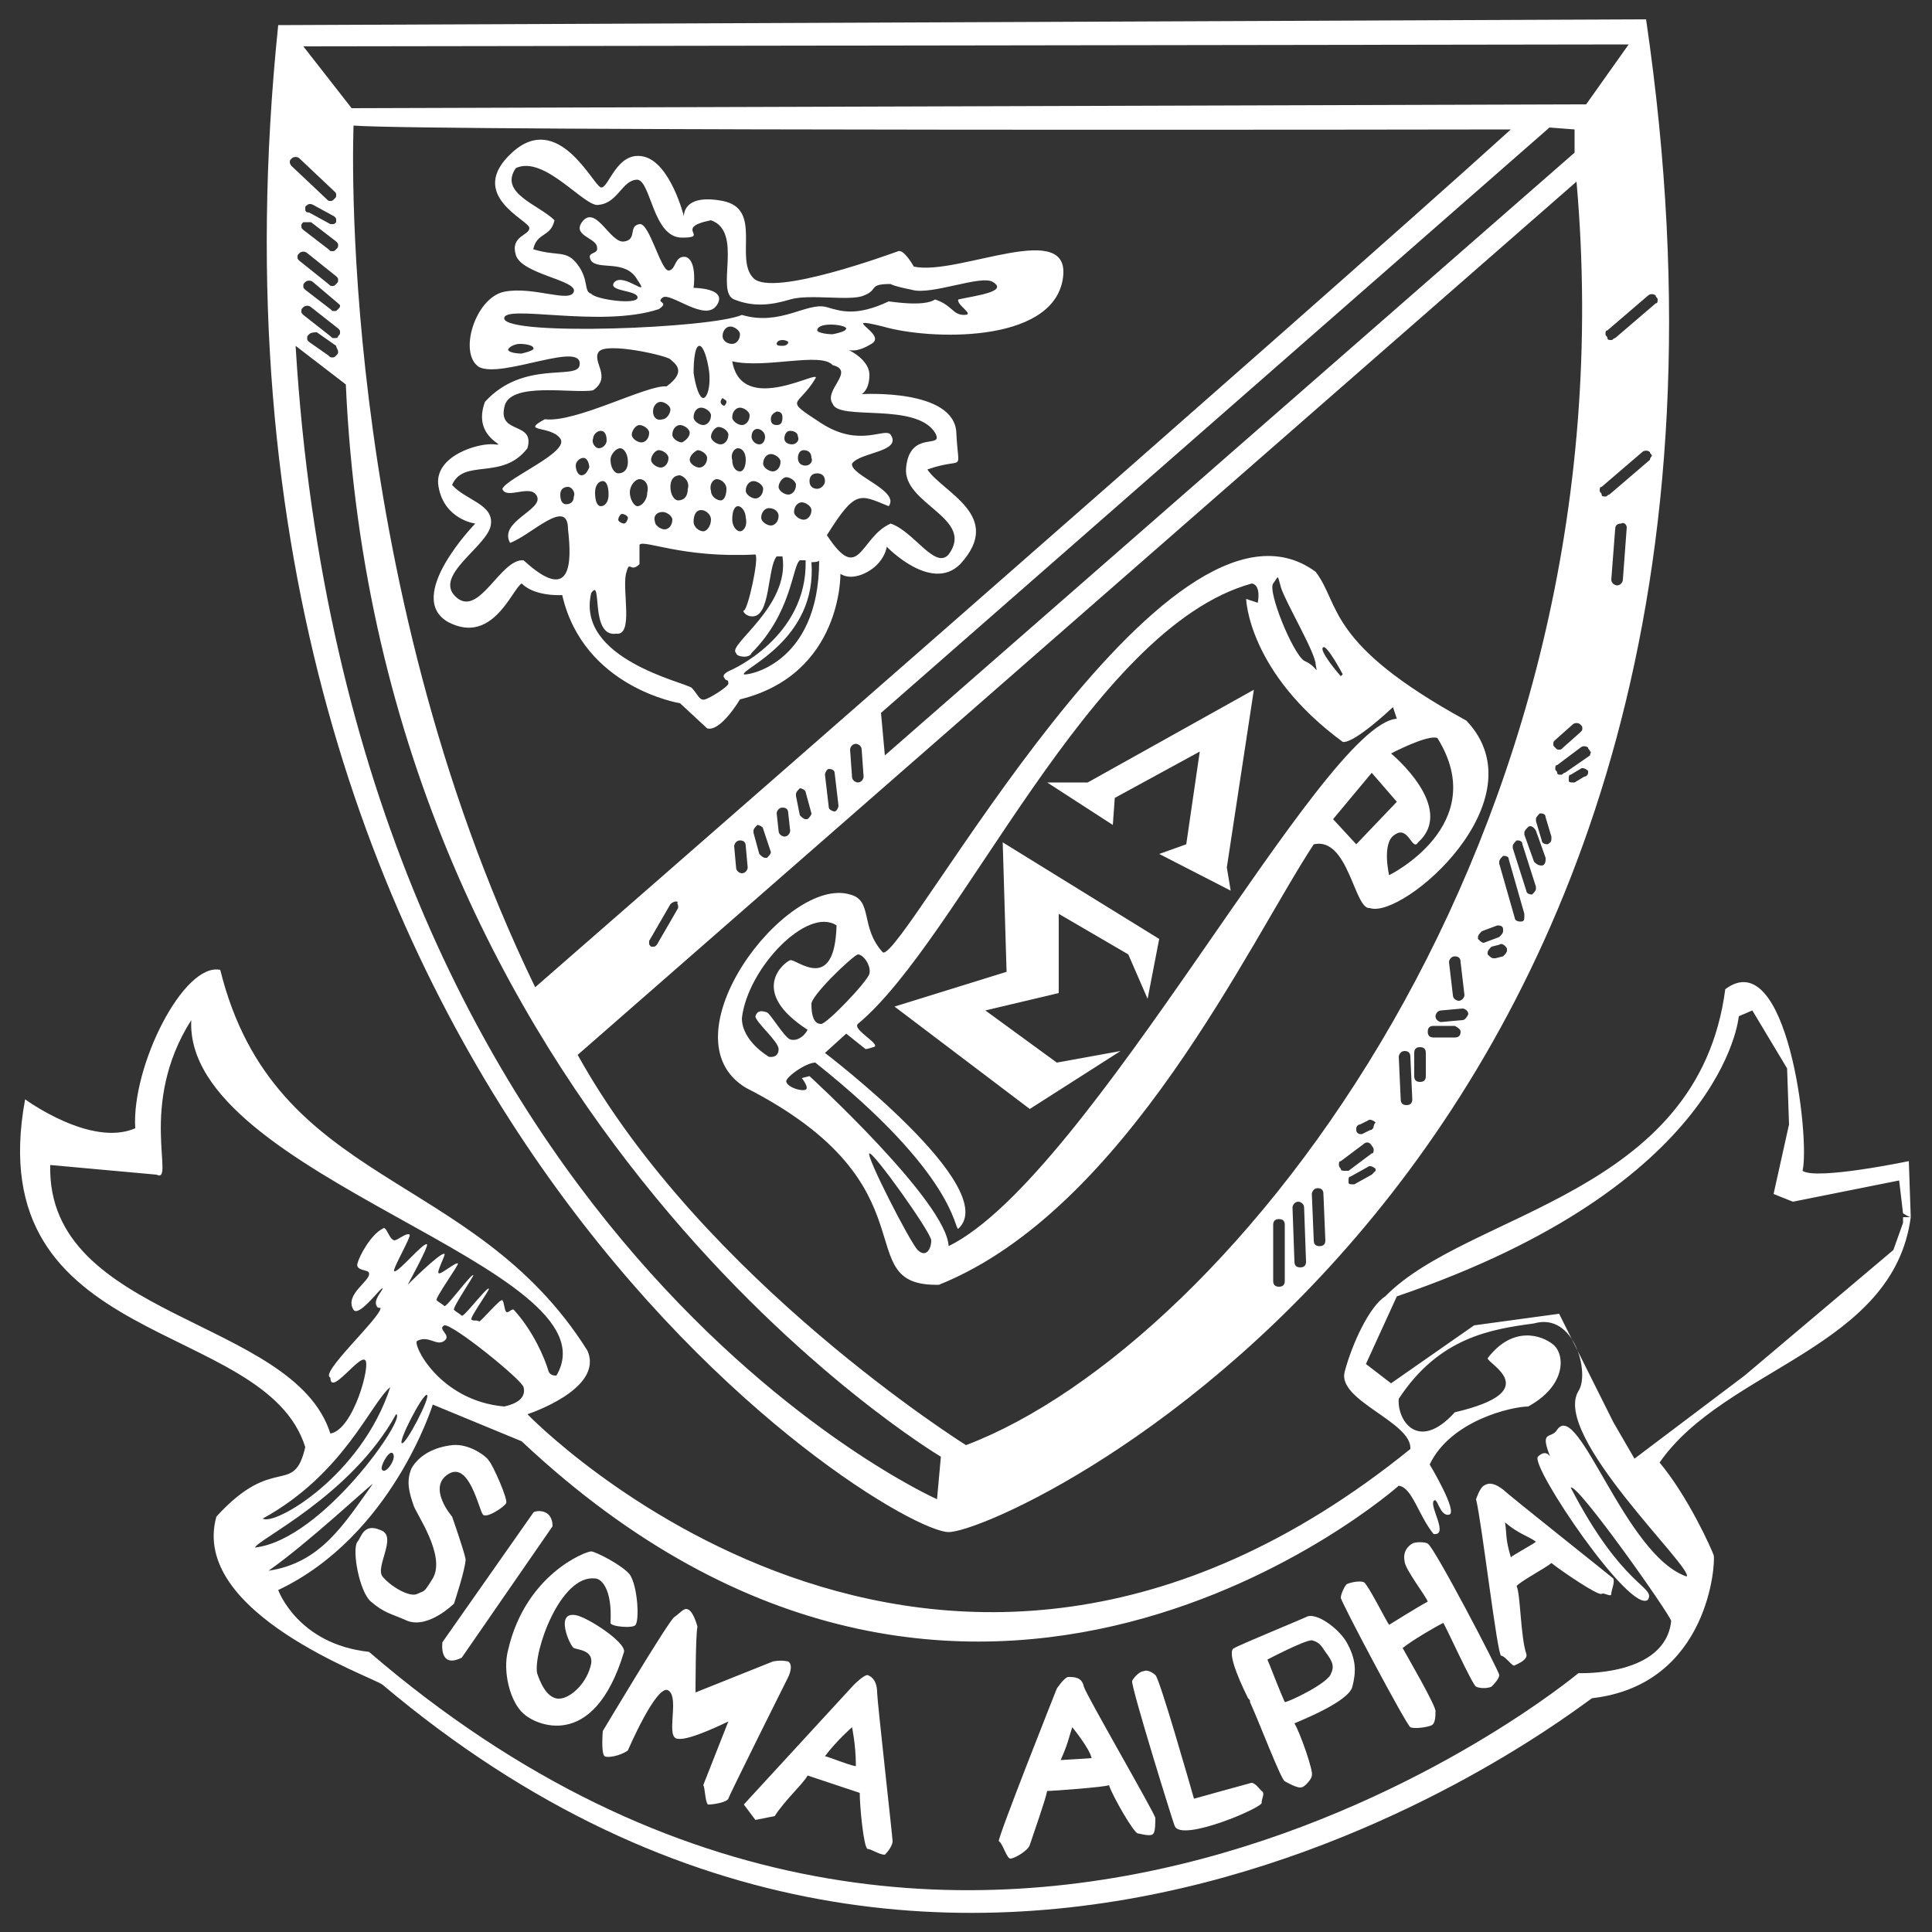 <?xml version="1.0" encoding="utf-8"?>
<!-- Generator: Adobe Illustrator 25.2.1, SVG Export Plug-In . SVG Version: 6.00 Build 0)  -->
<svg version="1.1" id="Layer_1" xmlns="http://www.w3.org/2000/svg" xmlns:xlink="http://www.w3.org/1999/xlink" x="0px" y="0px"
	 viewBox="0 0 100 100" style="enable-background:new 0 0 100 100;" xml:space="preserve">
<rect x="0" y="0" width="100" height="100" fill="#333333" stroke="none"/>
<style type="text/css">
	.st0{fill:#FFFFFF;}
</style>
<g>
	<path class="st0" d="M85.2,1L14.4,1.3c-5.7,55.1,31.5,78,34.7,78C52.2,79.3,93.9,60.2,85.2,1z M84.3,2.3l-2.2,3.1L18.2,5.6
		l-2.5-3.2L84.3,2.3z M27.7,51.1C17.3,29.6,18.3,6.5,18.3,6.5c3.9,0.3,59.9,0.2,59.9,0.2C67.5,16.4,27.7,51.1,27.7,51.1z M44.7,40.2
		c0,0.1-0.1,0.3-0.3,0.3c0,0,0,0,0,0c-0.1,0-0.3-0.1-0.3-0.3L44,38.8c0,0,0,0,0,0c0-0.1,0.1-0.3,0.3-0.3c0.1,0,0.3,0.1,0.3,0.3
		L44.7,40.2C44.7,40.1,44.7,40.2,44.7,40.2z M43.4,41.7c0,0.1-0.1,0.3-0.2,0.3c0,0,0,0,0,0c-0.1,0-0.3-0.1-0.3-0.2l-0.2-1.7
		c0,0,0,0,0,0c0-0.1,0.1-0.3,0.2-0.3c0.2,0,0.3,0.1,0.3,0.2L43.4,41.7C43.4,41.7,43.4,41.7,43.4,41.7z M42,42.1
		c0,0.1-0.1,0.2-0.2,0.3c0,0,0,0-0.1,0c-0.1,0-0.2-0.1-0.3-0.2l-0.2-1c0,0,0,0,0-0.1c0-0.1,0.1-0.2,0.2-0.3c0.1,0,0.3,0.1,0.3,0.2
		L42,42.1C42,42.1,42,42.1,42,42.1z M40.9,43c0,0.1-0.1,0.3-0.3,0.3c0,0,0,0,0,0c-0.1,0-0.3-0.1-0.3-0.3l-0.1-0.9c0,0,0,0,0,0
		c0-0.1,0.1-0.3,0.3-0.3c0.2,0,0.3,0.1,0.3,0.3L40.9,43C40.9,43,40.9,43,40.9,43z M39.9,44.1c0,0.1-0.1,0.2-0.2,0.3c0,0,0,0-0.1,0
		c-0.1,0-0.2-0.1-0.3-0.2l-0.3-1.1c0,0,0,0,0-0.1c0-0.1,0.1-0.2,0.2-0.3c0.1,0,0.3,0.1,0.3,0.2L39.9,44.1
		C39.9,44.1,39.9,44.1,39.9,44.1z M38.7,44.9c0,0.1-0.1,0.3-0.3,0.3c0,0,0,0,0,0c-0.1,0-0.3-0.1-0.3-0.3l-0.1-1.1c0,0,0,0,0,0
		c0-0.1,0.1-0.3,0.3-0.3c0.2,0,0.3,0.1,0.3,0.3L38.7,44.9C38.7,44.9,38.7,44.9,38.7,44.9z M35.1,46.9c0,0,0,0.1,0,0.1l-1.1,1.9
		c-0.1,0.1-0.1,0.1-0.2,0.1c0,0-0.1,0-0.1,0c-0.1-0.1-0.1-0.1-0.1-0.2c0,0,0-0.1,0-0.1l1.1-1.9c0.1-0.1,0.3-0.2,0.4-0.1
		C35,46.7,35.1,46.8,35.1,46.9z M80.2,6.6l1.3,0.1l0,1.2L45.8,39.1l-0.2-2.2L80.2,6.6z M17.3,17.5c-0.1,0-0.1,0-0.2-0.1l-1.4-1.1
		c-0.1-0.1-0.1-0.1-0.1-0.2c0-0.1,0-0.1,0.1-0.2c0.1-0.1,0.3-0.1,0.4,0l1.4,1.1c0.1,0.1,0.1,0.1,0.1,0.2c0,0.1,0,0.1-0.1,0.2
		C17.5,17.5,17.4,17.5,17.3,17.5z M17.5,18.2c0,0.1,0,0.1-0.1,0.2c-0.1,0.1-0.1,0.1-0.2,0.1c-0.1,0-0.1,0-0.2-0.1l-1-0.7
		c-0.1-0.1-0.1-0.1-0.1-0.2c0-0.1,0-0.1,0.1-0.2c0.1-0.1,0.3-0.1,0.4-0.1l1,0.7C17.4,18,17.5,18.1,17.5,18.2z M16.1,11.5l1.3,1
		c0.1,0.1,0.1,0.1,0.1,0.2c0,0.1,0,0.1-0.1,0.2c-0.1,0.1-0.1,0.1-0.2,0.1c-0.1,0-0.1,0-0.2-0.1l-1.3-1c-0.1-0.1-0.1-0.1-0.1-0.2
		c0-0.1,0-0.1,0.1-0.2C15.8,11.5,15.9,11.5,16.1,11.5z M15.8,10.8c0,0,0-0.1,0-0.1c0.1-0.1,0.2-0.2,0.4-0.1l1.1,0.6
		c0.1,0.1,0.1,0.1,0.1,0.2c0,0,0,0.1,0,0.1c-0.1,0.1-0.1,0.1-0.2,0.1c0,0-0.1,0-0.1,0l-1.1-0.6C15.8,11,15.8,10.9,15.8,10.8z
		 M15.9,13.1l1.5,1.2c0.1,0.1,0.1,0.1,0.1,0.2c0,0.1,0,0.1-0.1,0.2c-0.1,0.1-0.1,0.1-0.2,0.1c-0.1,0-0.1,0-0.2-0.1l-1.5-1.2
		c-0.1-0.1-0.1-0.1-0.1-0.2c0-0.1,0-0.1,0.1-0.2C15.6,13,15.8,13,15.9,13.1z M17.6,15.8c0,0.1,0,0.1-0.1,0.2
		c-0.1,0.1-0.1,0.1-0.2,0.1c-0.1,0-0.1,0-0.2-0.1L15.8,15c-0.1-0.1-0.1-0.1-0.1-0.2c0-0.1,0-0.1,0.1-0.2c0.1-0.1,0.3-0.1,0.4,0
		l1.3,1.1C17.5,15.7,17.6,15.8,17.6,15.8z M15,8.4c0-0.1,0-0.1,0.1-0.2c0.1-0.1,0.3-0.1,0.4,0l1.8,1.7c0.1,0.1,0.1,0.1,0.1,0.2
		c0,0.1,0,0.1-0.1,0.2c-0.1,0.1-0.1,0.1-0.2,0.1c-0.1,0-0.1,0-0.2-0.1l-1.8-1.7C15,8.5,15,8.4,15,8.4z M48.5,77.6
		c0,0-30.4-13.5-33.2-59.7l2.6,2c1.7,38.2,30.8,55.5,30.8,55.5L48.5,77.6z M50,74.8c0,0-13.6-8.5-20.1-20.2L81.6,9.4
		C84.6,43.5,63.7,69.6,50,74.8z M75.8,51.5c0,0.1-0.1,0.3-0.3,0.3c0,0,0,0,0,0c-0.1,0-0.3-0.1-0.3-0.3L75,49.8c0,0,0,0,0,0
		c0-0.1,0.1-0.3,0.3-0.3c0.2,0,0.3,0.1,0.3,0.3L75.8,51.5C75.8,51.4,75.8,51.5,75.8,51.5z M71.1,58.3c0,0.1-0.1,0.2-0.2,0.2
		l-0.4,0.2c0,0-0.1,0-0.1,0c-0.1,0-0.2-0.1-0.2-0.2c0,0,0-0.1,0-0.1c0-0.1,0.1-0.2,0.2-0.2l0.4-0.2c0.1-0.1,0.3,0,0.4,0.1
		C71.1,58.2,71.1,58.3,71.1,58.3z M66.5,66.3c0,0.2-0.1,0.3-0.3,0.3h0c-0.2,0-0.3-0.1-0.3-0.3l0-2.9c0-0.2,0.1-0.3,0.3-0.3h0
		c0.2,0,0.3,0.1,0.3,0.3L66.5,66.3z M67.3,65.6C67.3,65.6,67.3,65.6,67.3,65.6c-0.2,0-0.3-0.1-0.3-0.3l-0.1-2.8c0,0,0,0,0,0
		c0-0.1,0.1-0.3,0.3-0.3c0.1,0,0.3,0.1,0.3,0.3l0.1,2.8c0,0,0,0,0,0C67.6,65.5,67.5,65.6,67.3,65.6z M68.3,64.5
		C68.3,64.5,68.3,64.5,68.3,64.5c-0.2,0-0.3-0.1-0.3-0.3l-0.1-2.4c0,0,0,0,0,0c0-0.1,0.1-0.3,0.3-0.3c0.2,0,0.3,0.1,0.3,0.3l0.1,2.4
		c0,0,0,0,0,0C68.6,64.4,68.5,64.5,68.3,64.5z M69.6,60.6c-0.1,0-0.2,0-0.2-0.1c0,0-0.1-0.1-0.1-0.2c0-0.1,0-0.2,0.1-0.2l1.2-0.9
		c0.1-0.1,0.3-0.1,0.4,0.1c0,0,0.1,0.1,0.1,0.2c0,0.1,0,0.2-0.1,0.2l-1.2,0.9C69.7,60.6,69.6,60.6,69.6,60.6z M71,60.8l-0.9,0.5
		c0,0-0.1,0-0.1,0c-0.1,0-0.2,0-0.2-0.1c0,0,0-0.1,0-0.1c0-0.1,0-0.2,0.1-0.2l0.9-0.5c0.1-0.1,0.3,0,0.4,0.1c0,0,0,0.1,0,0.1
		C71.2,60.6,71.1,60.7,71,60.8z M72.8,57.2C72.8,57.2,72.8,57.2,72.8,57.2c-0.2,0-0.3-0.1-0.3-0.3l-0.1-2.2c0,0,0,0,0,0
		c0-0.1,0.1-0.3,0.3-0.3c0.2,0,0.3,0.1,0.3,0.3l0.1,2.2c0,0,0,0,0,0C73.1,57.1,73,57.2,72.8,57.2z M73.8,55.7c0,0.2-0.1,0.3-0.3,0.3
		c0,0,0,0,0,0c-0.2,0-0.3-0.1-0.3-0.3l0-1.2c0,0,0,0,0,0c0-0.2,0.1-0.3,0.3-0.3c0.2,0,0.3,0.1,0.3,0.3L73.8,55.7
		C73.8,55.7,73.8,55.7,73.8,55.7z M75.6,53.4c0,0.2-0.1,0.3-0.3,0.3l-1.1,0c0,0,0,0,0,0c-0.2,0-0.3-0.1-0.3-0.3c0,0,0,0,0,0
		c0-0.2,0.1-0.3,0.3-0.3l1.1,0c0,0,0,0,0,0C75.5,53.2,75.6,53.3,75.6,53.4C75.6,53.4,75.6,53.4,75.6,53.4z M75.7,52.8l-1.1,0.1
		c0,0,0,0,0,0c-0.1,0-0.3-0.1-0.3-0.3c0,0,0,0,0,0c0-0.1,0.1-0.3,0.3-0.3l1.1-0.1c0.1,0,0.3,0.1,0.3,0.3c0,0,0,0,0,0
		C75.9,52.7,75.8,52.8,75.7,52.8z M76.8,48.8c-0.1,0-0.2-0.1-0.3-0.2c0,0,0-0.1,0-0.1c0-0.1,0.1-0.2,0.2-0.3l0.8-0.3
		c0.1,0,0.3,0,0.3,0.2c0,0,0,0.1,0,0.1c0,0.1-0.1,0.2-0.2,0.3L76.8,48.8C76.9,48.8,76.8,48.8,76.8,48.8z M77.8,49.5l-0.4,0.1
		c0,0-0.1,0-0.1,0c-0.1,0-0.2-0.1-0.3-0.2c0,0,0-0.1,0-0.1c0-0.1,0.1-0.2,0.2-0.3l0.4-0.1c0.1-0.1,0.3,0,0.4,0.2c0,0,0,0.1,0,0.1
		C78,49.3,77.9,49.4,77.8,49.5z M78.7,47.7C78.7,47.7,78.7,47.7,78.7,47.7c-0.2,0-0.3-0.1-0.3-0.2l-0.8-2.8c0,0,0-0.1,0-0.1
		c0-0.1,0.1-0.2,0.2-0.3c0.1,0,0.3,0,0.3,0.2l0.8,2.8c0,0,0,0.1,0,0.1C78.9,47.6,78.9,47.7,78.7,47.7z M79.3,46.3
		C79.2,46.3,79.2,46.3,79.3,46.3c-0.2,0-0.3-0.1-0.3-0.2l-0.7-2.2c0,0,0-0.1,0-0.1c0-0.1,0.1-0.2,0.2-0.3c0.1,0,0.3,0,0.3,0.2
		l0.7,2.2c0,0,0,0.1,0,0.1C79.5,46.1,79.4,46.2,79.3,46.3z M79.8,44.8C79.8,44.8,79.7,44.8,79.8,44.8c-0.2,0-0.3-0.1-0.4-0.2
		l-0.5-1.4c0,0,0-0.1,0-0.1c0-0.1,0.1-0.2,0.2-0.3c0.1-0.1,0.3,0,0.4,0.2l0.5,1.4c0,0,0,0.1,0,0.1C80,44.7,79.9,44.8,79.8,44.8z
		 M80.1,43.7C80.1,43.7,80.1,43.7,80.1,43.7c-0.2,0-0.3-0.1-0.3-0.2l-0.3-1c0,0,0,0,0-0.1c0-0.1,0.1-0.2,0.2-0.3
		c0.1,0,0.3,0,0.3,0.2l0.3,1c0,0,0,0,0,0.1C80.3,43.5,80.3,43.6,80.1,43.7z M80.4,38.5c0-0.1,0-0.1,0.1-0.2l0.9-0.8
		c0.1-0.1,0.3-0.1,0.4,0c0.1,0.1,0.1,0.1,0.1,0.2c0,0.1,0,0.1-0.1,0.2l-0.9,0.8c-0.1,0.1-0.1,0.1-0.2,0.1c-0.1,0-0.1,0-0.2-0.1
		C80.4,38.6,80.4,38.6,80.4,38.5z M82,40.2l-0.5,0.3c0,0-0.1,0-0.1,0c-0.1,0-0.2,0-0.2-0.1c0,0,0-0.1,0-0.1c0-0.1,0-0.2,0.1-0.2
		l0.5-0.3c0.1-0.1,0.3,0,0.4,0.1c0,0,0,0.1,0,0.1C82.2,40.1,82.1,40.2,82,40.2z M82.3,39.1L81,40c-0.1,0-0.1,0.1-0.2,0.1
		c-0.1,0-0.2,0-0.2-0.1c0-0.1-0.1-0.1-0.1-0.2c0-0.1,0-0.2,0.1-0.2l1.2-0.9c0.1-0.1,0.3-0.1,0.4,0c0,0.1,0.1,0.1,0.1,0.2
		C82.4,38.9,82.3,39,82.3,39.1z M84.2,27.3L84,30c0,0.1-0.1,0.3-0.3,0.3c0,0,0,0,0,0c-0.1,0-0.3-0.1-0.3-0.3c0,0,0,0,0,0l0.2-2.6
		c0-0.2,0.1-0.3,0.3-0.3C84.1,27,84.2,27.2,84.2,27.3C84.2,27.3,84.2,27.3,84.2,27.3z M85.4,23.8l-2.1,1.8c-0.1,0-0.1,0.1-0.2,0.1
		c-0.1,0-0.2,0-0.2-0.1c0-0.1-0.1-0.1-0.1-0.2c0-0.1,0-0.2,0.1-0.2l2.1-1.8c0.1-0.1,0.3-0.1,0.4,0c0,0.1,0.1,0.1,0.1,0.2
		C85.5,23.6,85.4,23.7,85.4,23.8z M83.6,17.5c-0.1,0-0.1,0.1-0.2,0.1c-0.1,0-0.2,0-0.2-0.1c0-0.1-0.1-0.1-0.1-0.2
		c0-0.1,0-0.2,0.1-0.2l2.1-1.8c0.1-0.1,0.3-0.1,0.4,0c0,0.1,0.1,0.1,0.1,0.2c0,0.1,0,0.2-0.1,0.2L83.6,17.5z"/>
	<path class="st0" d="M47.3,13.8c0,0-0.5-0.9-0.8-0.8c-0.3,0.1-6.5,2.4-7.5,1.4c-1-1,0.5-3.6-1.6-4c-2.1-0.4-2,0.8-2,0.8
		s-0.7-2.8-2.1-3.1c-1.4-0.3-1.8,1.7-2.2,1.6c-0.4-0.1-2.2-4-4.6-1.8c-2.4,2.2,0.9,3.5,0.9,3.9c0,0.4-1,0.4-0.7,1.4
		c0.3,1,3.2,1.3,3,1.9c-0.2,0.6-2.1-0.3-3.6,0c-1.5,0.3-2.4,3.2-1.3,3.9c1.2,0.6,5.4-1.4,5.2-0.1c-0.1,0.8-2.9-0.3-4.9,1.9
		c-0.7,1.9,1.3,2.3,0.5,2.2c-0.8-0.1-3.2,0.6-2.9,2.2c0.3,1.7,1.9,1.9,1.9,1.9s-3.7,3.8-1.4,5.1c2.3,1.2,3.3-1.7,3.8-2
		c0.7,0.7,2.1,0.6,2.1,0.6c1.1,4.8,6.1,5.6,6.1,5.6l1.4,1.3c0.7,0.2,1.7-1.5,1.7-1.5c5.3-1.3,5.2-6.5,5.2-6.5s0.5,0.4,1.4-0.1
		c0.9-0.5,1-1.3,1-1.3s2.3,2.4,3.8,0.9c2.3-2.5-0.9-3.7-1.7-4.9c2-0.7,1.6,0.3,1.5-1.9c-0.1-2.3-4.9-2-4.9-2s0.4-0.2,0.4-1
		c0-0.8-1.1-1.3-1.1-1.3s0.4,0.2,1.2-0.3c0.9-0.5-1.8-1.5,0.6-0.9c2.4,0.7,8.7,0.9,9.3-2.4C55.6,11.2,49.6,14.3,47.3,13.8z M27,18.3
		c-0.4,0-0.7-0.1-0.7-0.2c0-0.1,0.3-0.3,0.6-0.3c0.4,0,0.7,0.1,0.7,0.2C27.7,18.1,27.4,18.2,27,18.3z M27.1,29
		c-1.2-0.1-2.3,3-3.5,1.9c-1.2-1.1,1.6-2.6,1.8-3.7c0.2-1.1-1.3-1.3-2-2.1c0.6-1.4,2.6-0.2,3.9-1.9c0.4-1.4-1.5-0.7-1.2-2.1
		c0.2-1.4,3.6-0.7,4.6-0.9c1-0.7-0.1-1.5,0.3-2c0.4-0.5,3.5,0.2,3.7,0.4c0.2,0.2,0.9,0.6-0.2,1.4c-1-0.1-4.7,1.9-6.3,1.7
		c-1.3,0.7,0.3,0.3,0.8,1c0.5,0.7-2.7,2-3,2.6c0.2,0.6,1.5-0.3,1.8,0.4c0.3,0.7-2,1.3-1.4,2.4c1.1-0.4,3-2.4,3-0.7
		C29.6,29.1,29.6,31.3,27.1,29z M35.3,22.9c-0.2,0-0.5-0.2-0.5-0.4c0-0.3,0.2-0.5,0.4-0.5c0.2,0,0.5,0.2,0.5,0.4
		C35.7,22.6,35.5,22.8,35.3,22.9z M35.6,25.3c0,0.4-0.2,0.6-0.5,0.6c-0.2,0-0.4-0.3-0.4-0.7c0-0.4,0.2-0.6,0.5-0.6
		C35.5,24.7,35.7,25,35.6,25.3z M34.1,23.3c0.2,0,0.5,0.2,0.5,0.4c0,0.3-0.2,0.5-0.4,0.5c-0.2,0-0.5-0.2-0.5-0.4
		C33.7,23.6,33.9,23.3,34.1,23.3z M33.8,21.3c0-0.3,0.2-0.5,0.4-0.5c0.2,0,0.5,0.2,0.5,0.4s-0.2,0.5-0.4,0.5
		C34,21.8,33.8,21.6,33.8,21.3z M34.3,26.5c0.2,0,0.5,0.2,0.5,0.4c0,0.3-0.2,0.5-0.4,0.5c-0.2,0-0.5-0.2-0.5-0.4
		C33.8,26.7,34,26.5,34.3,26.5z M33.2,22.9c-0.2,0-0.5-0.2-0.5-0.4s0.2-0.5,0.4-0.5c0.2,0,0.5,0.2,0.5,0.4
		C33.6,22.7,33.4,22.9,33.2,22.9z M33.5,25.5c0,0.4-0.3,0.7-0.5,0.7c-0.2,0-0.4-0.4-0.4-0.7c0-0.4,0.3-0.7,0.5-0.7
		C33.4,24.8,33.6,25.1,33.5,25.5z M32,24.5c-0.2,0-0.4-0.3-0.4-0.7c0-0.3,0.3-0.6,0.5-0.6c0.2,0,0.4,0.3,0.4,0.7
		C32.5,24.3,32.3,24.5,32,24.5z M32.5,26.8c0,0.1-0.1,0.3-0.2,0.3c-0.1,0-0.3-0.1-0.3-0.2s0.1-0.3,0.2-0.3
		C32.3,26.6,32.5,26.7,32.5,26.8z M30.8,25.5c0-0.4,0.2-0.6,0.4-0.6c0.2,0,0.3,0.3,0.3,0.7c0,0.4-0.2,0.6-0.4,0.6
		C30.9,26.2,30.8,25.9,30.8,25.5z M30.7,22.7c0-0.2,0.2-0.4,0.4-0.4c0.2,0,0.3,0.2,0.3,0.5c0,0.2-0.2,0.4-0.4,0.4
		C30.8,23.2,30.6,22.9,30.7,22.7z M29.7,25.7c0,0.3-0.2,0.4-0.4,0.4c-0.2,0-0.3-0.2-0.3-0.5c0-0.3,0.2-0.4,0.4-0.4
		C29.6,25.2,29.8,25.5,29.7,25.7z M30.1,24.6c-0.2,0-0.3-0.3-0.3-0.5c0-0.2,0.2-0.4,0.4-0.4c0.2,0,0.3,0.3,0.3,0.5
		C30.4,24.4,30.3,24.6,30.1,24.6z M37.5,35.1c0.1,0.2,0.2,0,0.2,0.3c-0.1,0.2-0.9,0.7-1.2,0.8c-0.3,0.1-0.4-0.3-0.7-0.6
		c-0.4-0.3-6-1.5-5.2-4.9c0.6-0.9-0.1,2.3,1.3,2.1c0.9,0.1,0.3-2.2,0.5-3.1c0.2-0.8,0.2,0,0.7-0.5c0-0.4,0-1,0-1
		c0.2-0.3,2.2,0.7,6,0.5c0.2,0.2-0.4,2.9-0.6,2.9c-0.1,0,0.1,0.3,0.4,0.3c1,0.1,0.8-2.5,1.3-3.1l0.3,0c0.4,2.6-2.9,4.6-2.4,5
		c0,0.2,0.7,0.3,0.8,0c2.1-2.1,2.1-4.5,2.5-4.8l0.3,0c0.1,4-3.9,5.7-3.9,5.7S37.3,34.9,37.5,35.1z M36.3,21.1c0.2,0,0.5,0.2,0.5,0.4
		c0,0.3-0.2,0.5-0.4,0.5c-0.2,0-0.5-0.2-0.5-0.4C35.9,21.4,36,21.1,36.3,21.1z M36.2,17.9c0.2,0,0.4,0.6,0.5,1.3
		c0.1,0.8-0.1,1.4-0.3,1.4c-0.2,0-0.4-0.6-0.5-1.3C35.9,18.5,36,17.9,36.2,17.9z M37.6,20.8c0,0.1-0.1,0.2-0.1,0.2
		c-0.1,0-0.2-0.1-0.2-0.2c0-0.1,0.1-0.2,0.1-0.2C37.5,20.7,37.6,20.7,37.6,20.8z M37.4,17.4c0-0.3,0.2-0.5,0.4-0.5
		c0.2,0,0.5,0.2,0.5,0.4c0,0.3-0.2,0.5-0.4,0.5C37.6,17.8,37.4,17.6,37.4,17.4z M37.2,22.1c0.2,0,0.5,0.2,0.5,0.4
		c0,0.3-0.2,0.5-0.4,0.5c-0.2,0-0.5-0.2-0.5-0.4S37,22.1,37.2,22.1z M37.1,24.8c0.2,0,0.5,0.2,0.5,0.5c0,0.3-0.1,0.6-0.3,0.6
		c-0.2,0-0.5-0.2-0.5-0.5C36.7,25.1,36.9,24.8,37.1,24.8z M36.4,27.5c-0.2,0-0.5-0.2-0.5-0.5c0-0.3,0.1-0.6,0.4-0.6
		c0.2,0,0.5,0.2,0.5,0.5C36.8,27.2,36.6,27.5,36.4,27.5z M36.1,23.3c0.2,0,0.5,0.2,0.5,0.4c0,0.3-0.2,0.5-0.4,0.5
		c-0.2,0-0.5-0.2-0.5-0.4C35.7,23.6,35.9,23.4,36.1,23.3z M41.7,24.1c-0.2,0-0.4-0.1-0.4-0.4c0-0.2,0.1-0.4,0.3-0.4
		c0.2,0,0.4,0.1,0.4,0.4C42.1,23.9,41.9,24.1,41.7,24.1z M42,26.4c0,0.3-0.2,0.5-0.4,0.5c-0.2,0-0.5-0.2-0.5-0.4
		c0-0.3,0.2-0.5,0.4-0.5C41.7,26,42,26.2,42,26.4z M41,23c-0.2,0-0.4-0.1-0.4-0.3c0-0.2,0.1-0.4,0.3-0.4c0.2,0,0.4,0.1,0.4,0.3
		C41.4,22.8,41.2,23,41,23z M40.7,24.7c0.2,0,0.5,0.2,0.5,0.4c0,0.3-0.2,0.5-0.4,0.5c-0.2,0-0.5-0.2-0.5-0.4
		C40.3,25,40.5,24.7,40.7,24.7z M40.3,26.7c0,0.3-0.2,0.5-0.4,0.5c-0.2,0-0.5-0.2-0.5-0.4c0-0.3,0.2-0.5,0.4-0.5
		C40.1,26.3,40.3,26.5,40.3,26.7z M40.2,22c-0.2,0-0.3-0.1-0.3-0.3c0-0.2,0.1-0.3,0.3-0.4c0.2,0,0.3,0.1,0.3,0.3
		C40.5,21.9,40.4,22,40.2,22z M39.9,23.5c0.2,0,0.5,0.2,0.5,0.4c0,0.3-0.2,0.5-0.4,0.5c-0.2,0-0.5-0.2-0.5-0.4
		C39.5,23.7,39.7,23.5,39.9,23.5z M39.3,23c-0.2,0-0.4-0.2-0.4-0.4c0-0.2,0.1-0.4,0.3-0.4c0.2,0,0.4,0.2,0.4,0.4
		C39.6,22.8,39.5,23,39.3,23z M39,24.9c0.2,0,0.5,0.2,0.5,0.4c0,0.3-0.2,0.5-0.4,0.5c-0.2,0-0.5-0.2-0.5-0.4
		C38.6,25.1,38.8,24.9,39,24.9z M38.3,27.5c-0.2,0-0.4-0.3-0.4-0.6c0-0.4,0.1-0.7,0.3-0.7c0.2,0,0.4,0.3,0.4,0.6
		C38.7,27.2,38.5,27.5,38.3,27.5z M38.4,22c-0.2,0-0.5-0.2-0.5-0.4c0-0.3,0.2-0.5,0.4-0.5c0.2,0,0.5,0.2,0.5,0.4
		C38.8,21.8,38.6,22,38.4,22z M38.2,23.2c0.2,0,0.4,0.2,0.4,0.6c0,0.3-0.1,0.6-0.3,0.6c-0.2,0-0.4-0.2-0.4-0.6
		C37.8,23.5,38,23.2,38.2,23.2z M38.5,34.9c-0.1-0.3,3.8-1.8,3.5-5.8c0,0,0.4,0,0.4-0.1C42.4,34.5,38.5,35,38.5,34.9z M42.3,25.3
		c-0.2,0-0.4-0.1-0.4-0.4c0-0.2,0.1-0.4,0.4-0.4c0.2,0,0.4,0.1,0.4,0.4C42.7,25.1,42.5,25.3,42.3,25.3z M48.4,22.4
		c0.5,0.9-1.3-0.2-1.5,1.8c-0.2,1.9,3.6,2.6,2.2,4.5c-0.7,0.8-1.8-1.2-3-1.6c-1.6,0.7-1.6,3.2-3.3,0.6c1.5-2.4,1.7-2.1,3.2-1.5
		c0.6-0.8-2-1.6-1.9-2.2c0.4-0.6,2.6-0.6,2-1.5c-0.3-0.4-1.6,0.7-3.6-0.6c-2-1.3-1.2-0.8-0.3-2.3c0.4-0.6-3.8,2-4.3-0.9
		c1.7,0.4,4.6-0.5,5.2,0.2c1.2,0.3-0.5,1.3,0,2C43.4,21.8,47.4,20.8,48.4,22.4z M40.2,17.8c0-0.1,0.1-0.2,0.3-0.2
		c0.2,0,0.3,0.1,0.3,0.1c0,0.1-0.1,0.2-0.3,0.2C40.4,17.9,40.2,17.9,40.2,17.8z M43.1,17.3c-0.4,0-0.8-0.1-0.8-0.2
		c0-0.2,0.3-0.3,0.7-0.3c0.4,0,0.8,0.1,0.8,0.2S43.6,17.2,43.1,17.3z M49.6,15.5c-0.1,0.3,0.9,0.8,0.3,0.8c-0.6,0-0.6-0.5-1.5-0.8
		c-0.6,0.4-2.3,0.1-2.4,0.1c-1.7,0.8-2.5,0.5-3.2,0.3c-1-0.3-2.4,1-4.4,0.4c-1.6,0.7-12.1,1.1-12.3,0.2c-0.1-0.8,5,0.5,8-0.5
		c0.6-0.4-0.2-0.3,0.2-0.6c0.4-0.3,2.2,1.3,2.8,0.4c0.6-0.9-1.2-0.9-1.2-0.9s0.2-1.4-0.4-1.6C34.9,13.2,35,14,34.6,14
		c-0.4,0-1-2.5-1.5-2.4c-0.6,0.1-0.1,0.8-0.8,0.9c-0.7,0.1-1.4-1.8-2.1-1.1c-0.7,0.8,0.7,0.9,0.7,1.4c0.1,0.4-0.6,0.2-0.3,0.7
		c0.4,0.5,1.8-0.1,2.4,1c0.7,1-0.7-0.4-1.2,0.1c-0.4,0.5,1.2,0.4,1.2,0.8c0,0.4-2.2,0.1-2.4-0.2c-0.4-0.1-0.1-0.7-0.7-1.5
		c-0.6-0.8-1-0.4-2.3-0.8c0.2-0.9,0.9-0.6,1.1-1.5c-0.8-0.8-2.9-1.4-2-2.7c1.5-0.7,3.6,2.1,4.3,1.9c1-0.1,1.2-1.3,2-1.3
		c0.7,0.1,0.8,3,2.3,3c1.5,0-0.5-0.5,1.5-0.9c1.7,0.6,0.2,3.7,1.2,4.1c1,0.4,1.9,0.3,2.9,0c1-0.3,3.1,0.1,3.8-0.2
		c0.8-0.3,0.2-0.6,1.4-0.6c0,0,0.1,0.1,1.1,0.3c1,0.3,3.6-0.8,4.2-0.4C52.2,15.1,50.5,15.3,49.6,15.5z"/>
	<path class="st0" d="M75.9,37.3c-7.3-4-6.5-6-7.8-7.7c-7.7-5.7-21.3,20.1-22.4,19.7c-1.2-1.3-0.5-2.7-1.7-3c-3.3-1-9.7,7.4-5.4,10
		c10,5.1,5.2,10.3,10,10.2c9.7-3.9,16.1-17.8,19.4-22.8c1.8-0.4,2.1,3.4,2.9,3.3C72.6,47.6,79.8,41.4,75.9,37.3z M68.5,33.5
		c0.2-0.1,1,1.4,1,1.4l-0.1,0.1C69.3,34.9,68.2,33.6,68.5,33.5z M65.9,30.2c0.3-0.4,0.2-0.5,0.4,0.2s1.8,3.4,1.8,4
		c0.1,0.6,0.1,0.1-0.6-0.2C66.9,33.8,65.6,30.6,65.9,30.2z M44.4,49.4c0.3,0,0.7,0.6,0.6,1c-0.1,0.4-2.2,2.6-2.5,2.6
		C42.1,53,42,52.5,42,52C41.9,51.6,44.1,49.5,44.4,49.4z M39.8,54.7c0,0-1.4-0.8-1.4-2c0.3-2.6,3.4-5.8,4.9-4.8
		c-0.1,3.6-2.1,1.7-2.4,1.8c-0.3,0.1-2.2,1.6,0.9,3.6c-0.2,0.4-0.6,0.6-0.9,0.5c-0.3-0.1-1-1.3-1.2-1.4c-0.3-0.1-0.5-0.1-0.6,0.2
		c0,0.3,1.2,1.3,1.2,1.7C40.3,54.8,39.8,54.7,39.8,54.7z M47.5,64.7c-0.4-0.4-2.7-4.9-2.5-5c0.2-0.1,3.2,4.1,3.2,4.5
		C48.2,64.7,47.9,65.1,47.5,64.7z M49.1,64.5c-0.1-2.3-7.2-8.8-7.2-8.8l-0.4,0.1c0,0,0.4,0.5,0.2,0.6c-0.2,0.1-0.9-0.1-1-0.4
		c-0.1-0.2,1-1,1.5-1c7.3,5.8,7.2,8.7,7.4,8.6c2.3-2.1-6.9-9.1-6.9-9.1l1.1-1l1,0.8c0,0,0.1,0,0.4-0.1c0.5-0.1-1.1-0.9-0.8-1.2
		c5.3-4.4,12-20.5,20.4-22.8c0.5,0.1,0.3,1,0.3,1L64.5,31c0,0,0.1,3.8,5,7.4c0.6,0.1,2.6-1.8,2.6-1.8l0.2,0.6
		C68.4,37.5,56.4,60.9,49.1,64.5z M70.2,43.7l-1.2-1.3l2-2.4l1.3,1.5L70.2,43.7z M71.9,45.3c0,0-0.4-1.7,0.3-2.1
		c0.7-0.5,0.9,0.9,1.2,0.4c2-1.8-1.4-4.6-1.4-4.6s1.9-1,2.4-0.8C77.2,42.7,71.9,45.3,71.9,45.3z"/>
	<polygon class="st0" points="46.3,52.1 52.1,50.3 51.9,43.6 60,48.6 59.4,51.7 58.4,49.4 54.8,47.3 54.8,51.4 51,52.3 54.7,55 
		58,54.4 53.3,57.4 	"/>
	<polygon class="st0" points="54.2,40.5 57.6,42.7 57.7,41.3 62.1,38.9 61.4,43.7 60,44.2 63.7,46.1 63.5,44.9 64.9,35.7 56.3,40.5 
			"/>
	<path class="st0" d="M98.9,63l-0.4,0l0,0.3L98,64.7l-7.7,6.5l-5.7,4.3l-1.1-1.9L80.7,68l-4.4,0.6l-4.3,3l-1.3-1l1.6-3.5
		c17-5.8,17.7-14.5,17.7-14.5l0.7-0.3l1.8,3l0.1,2.9l-0.8,3.6l1,0.4l5.5-1.1l0.2,1.7C98.8,63,98.9,63,98.9,63l-0.1-2.9
		c0,0-4.8,1-5.5,0.5c0.4-1.7-0.8-11.8-4-9.4C87.9,61.9,76,62.7,71.7,67.1c-0.8,0.5-1.7,2.4-2.1,3.9c-0.4,1.5,3.5,2.6,3.4,4
		c-24.7,20-45.7-1.8-45.7-1.8s4-1.3,3.1-3.3c-5.9-9.4-16.2-8.4-19-19.7c-1.9-0.4-4.6,5-4.4,8.2c-2.3,1-5.7-1.5-5.7-1.5
		c-2.4,13,12.4,11.3,14.5,18c-0.6,2.6-1.6,0.3-4.6,3.6c-1.4,5,8.1,8.3,8.6,8.7c30.7,25.9,61.8,1.2,62.6,0.7c6.1-0.7,6.4-7.1,6.3-7.4
		c-0.1-0.3-1.3-3-2.8-4.8C89.3,70.8,98,69.8,98.9,63z M2.6,60.3l5.5,0.5c1,0.5-1-3.6,1.8-8c-0.4,8.1,22.2,12.8,18.9,18.4
		c0,0,0.1,0,0,0c0,0,0,0,0,0c-0.1,0-0.3,0-0.4-0.2c-0.2-0.7-0.8-2.1-1.8-3.2c-0.1-0.1-0.3,0.2-0.4,0.1c-0.1-0.1-0.1-0.5-0.2-0.6
		c-0.1-0.1-1.1,1.1-1.2,1.1c-0.1-0.1-0.3,0-0.4-0.1c-0.1-0.1,1-1.6,0.9-1.6c-0.1-0.1-1.3,1.5-1.4,1.4c-0.1-0.1-0.3-0.2-0.4-0.3
		c-0.1-0.1,1-1.7,1-1.8c-0.1-0.1-1.4,1.7-1.5,1.6c-0.1-0.1-0.3-0.2-0.4-0.3c-0.1-0.1,1.2-1.9,1.1-1.9c-0.1-0.1-0.9,0.6-1,0.5
		c-0.1-0.1,0.4-1,0.3-1c-0.2-0.1-1.9,1.6-1.9,1.6s1.1-2,1-2.1c-0.2-0.1-1.5,1.5-1.7,1.4c-0.1-0.1,0.9-1.8,0.8-1.9
		c-0.2-0.1-0.6,0.3-0.8,0.3c-0.3-0.1-0.4-0.8-0.6-0.6c-0.6,0.3-1.2,1.4-1.3,1.8c-0.1,0.4,0.6,0.3,0.6,0.5c0.1,0.4-1.3,1.1-0.8,1.9
		c0.3,0.4,1.5-1.3,1.5-1.1c0,0.1-0.5,0.6-0.3,0.9c0,0.1,0.2,0.1,0.2,0.1c0,0.5-3.2,3.4-2.6,3.6c0,1,1.5-1.2,1.8-0.9
		c0.3,0.2-0.6,3.6-1.8,3.8C15.2,68.2,2.4,68.3,2.6,60.3z M21.6,69.4c0.6-0.3,1,0.3,1.4,0c0.4-0.3-0.4-0.6,0-0.8
		c0.4-0.1,4,2.8,4.1,3.2c0.1,0.4-0.1,0.8-1,1C22.7,72.5,21.3,69.5,21.6,69.4z M20.8,74.7c-0.2-0.1,1.1-2.6,1.3-2.5
		C22.3,72.3,21,74.8,20.8,74.7z M20.2,71.8c-1.5,4.6-6,7.2-6.6,6.8C17.8,76.3,19.2,72.6,20.2,71.8z M20.5,73.2
		c0.6,0.1-3.8,6.5-7.3,6.9C13.3,79.7,18.2,77.4,20.5,73.2z M19.8,76.1c-0.2-0.1,0.3-1,0.5-0.9C20.6,75.4,20,76.3,19.8,76.1z
		 M19.3,76.8c-1.5,2.1-2.7,4.1-5.4,4.5C15.9,79.9,19,77,19.3,76.8z M87.3,81.6c-3.2-1.1-5.6-9.2-6.7-7.6c-0.3,0.5-0.9,0-0.4,1.3
		c0.1,0.3-0.1-0.4-0.6,0.1c-0.4,0.5,4.8,8.2,5.7,7.4c0.4-0.7-1.3-0.6-4-5.8c0.3-0.3,5.1,6.5,5.2,6.9c-0.3,2.9-4.8,2.7-4.8,2.7
		s-31.1,26-62.6-1.1c-3.7-0.4-4.7-3.2-4.7-3.2c5.9-2.8,8-9.6,8-9.6s0,0,4.6,1.9c23.3,21.9,45.4,2.3,45.4,2.3c0.7,0.1,1,1.5,1.8,2.5
		c0.8,0.1-0.2-1.4,0-1.7c0.2-0.3,0.3,0.8,0.8,0.7c0.5-0.1-1-2.6-1-2.6c1.1-2.3,4.3-3,5.1-3c2-1.1,1.9-2.7,1.3-3.2
		c-0.6-0.5-2.1-1-3.4,0.7c0,0.3,3,1.7-1.7,2.8c-1.9,2.1-3,0.4-2.9-0.7c2.1-3.2,4.8-3.6,7-3.9c2.1-0.6,2.9,2.6,2.3,3.5
		C80.3,74.3,87.7,81.2,87.3,81.6z"/>
	<path class="st0" d="M19.2,82.9c-0.6-0.5-1-2.7-0.7-3.1c0.2-0.2,0.3-1,1.2-0.6c0.9,0.3-0.3,1.9,0.1,2.4c0.4,0.5,1.4,1.1,1.8,0.9
		c0.4-0.2,0.3,0,0.8-0.8c0.7-1.2-0.9-3.4-1-3.8c-0.2-0.6-0.4-1.2-0.1-1.9c0.4-0.7,1.2-1.1,2.1-1.2c0.9-0.1,1.8,0.6,1.9,0.8
		c0.2,0.2,1,2,0.9,2.2c-0.1,0.2-1,0.8-1.2,0.6c-0.2-0.2-0.7-2.8-1.8-2.1c-1.1,0.7,0.2,2.2,0.2,2.2s0.6,1.7,0.7,2.2
		c0,0.5-0.6,2.3-0.6,2.3s-1.3,1.3-2.4,0.9C20.2,83.5,19.9,83.5,19.2,82.9z"/>
	<path class="st0" d="M28.6,79l-4.7,6.8c-1.2,0.6-1-0.8-1-0.8l4.7-6.7C27.6,78.2,28.6,78,28.6,79z"/>
	<path class="st0" d="M27.1,88.7c-0.7-0.6-1.1-2.2-0.8-3.3c0.9-3.9,4-5.1,4.3-5.1c0.2,0,1.6,0.7,2,1.2c0.4,0.6,0.5,2.3,0.3,2.6
		c-0.1,0.2-1.3,0.1-1.3-0.1c0.1-1.8-0.5-2.3-0.8-2.3c-1.8-0.2-3.2,3.8-3,4.9c0.1,0.3,0.5,1.5,1.3,1.3c0.5-0.1,1.3-0.8,1.5-1.8
		c0.1-0.7-0.7-0.7-0.9-0.8c-0.2-0.1-1-1.9,0.1-1.7c0.6,0.1,2.6,1.4,2.5,1.9C30.7,90.8,27.6,89.2,27.1,88.7z"/>
	<path class="st0" d="M34.6,87.5c-0.6-0.4-2.1,3.1-2.1,3.1c-0.4,0.3-1.1,0.4-1.2,0.3c-0.2-0.1-0.1-1.3-0.1-1.3s3.4-5.7,3.7-5.9
		c0.3-0.2,0.5-0.5,0.7-0.4c0.3,0.1,0.5,0.9,0.5,0.9c-0.1,0.4-0.1,3.4-0.1,3.4L40,86c0,0,0.4-0.1,0.8,0c0.3,0.2,0,0.8,0,0.8
		s-3.1,6.2-3.1,6.3c-0.1,0.2-0.8,0.3-1,0.3c-0.2,0.1-0.2-0.9-0.3-1l1.3-3.3c0,0-2,1-2.6,0.9C34.4,90,35.2,87.9,34.6,87.5z"/>
	<path class="st0" d="M44.9,95.7c-0.2-0.1-0.4-2.2-0.4-2.9l-2.7-0.9c-0.2,0.4-1.2,1.3-1.7,2.1l-1,0.2l-0.6-0.8l5.7-6.2
		c0,0,0.5-0.5,0.7-0.5c0.3,0.1,0.5,0.4,0.5,0.9c0,0.4,0.8,7.5,0.8,7.7c0,0.2-0.2,0.5-0.4,0.7C45.5,96,45.1,95.7,44.9,95.7z
		 M44.1,89.4c0,0-0.8,0.7-1.4,1.5c0.1,0,1.6,0.6,1.6,0.5C44.3,90.3,44.1,89.4,44.1,89.4z"/>
	<path class="st0" d="M58.9,94.9c-0.2,0-1.3-1.9-1.5-2.5c-0.2,0.1-2.9,0.3-3.2,0.3c-0.1,0.5-0.6,1.9-0.9,2.8c-0.1,0.3-0.8,0.7-1,0.7
		c-0.2,0-0.4-0.8-0.6-0.9c-0.1-0.1,3-7.9,3-7.9s0.4-0.6,0.6-0.6c0.3,0,0.7,0,0.8,0.5c0.1,0.4,3.7,6.6,3.7,6.8c0,0.2,0,0.7-0.1,0.8
		C59.6,95.1,59,94.9,58.9,94.9z M55.5,89.4c-0.2,0.6-0.2,0.8-0.6,1.7c0.1,0,1.6-0.1,1.6-0.1C56.4,90.5,55.5,89.4,55.5,89.4z"/>
	<path class="st0" d="M60.8,94.5c0,0.1-2.3-7.3-2.2-7.5c0.1-0.2,0.4-0.5,0.6-0.5c0.2-0.1,0.5,0.1,0.6,0.2c0.2,0.1,1.8,5.7,2,6.4
		c0.7-0.2,2.9-0.8,2.9-0.8c0.2-0.1,0.4,0.2,0.6,0.4c0.2,0.1,0,0.4,0,0.6C65.5,93.5,61.1,95.4,60.8,94.5z"/>
	<path class="st0" d="M67,89.2c0.3,0.5,1,2.5,0.9,2.7c0,0.2-0.4,0.6-0.5,0.6c-0.2,0.1-0.7-0.2-0.9-0.3c-0.2-0.1-1.3-3-1.8-4.1
		c0-0.1,0-0.1-0.1-0.2c-0.6-1.2-1.1-2.5-0.7-2.6c0.1-0.1,3.5-1.5,3.7-1.6c0.5-0.3,1.7,0.6,2.1,1.3c0.5,0.9,0.5,1.5,0.3,2.3
		C69.8,88.1,67.2,89.1,67,89.2z M65.6,85.9c0.1,0.2,0.5,1.3,0.9,2.2c0.2,0,2.3-1,2.4-1.5c0.2-0.4,0-0.7-0.3-1.1
		c-0.2-0.3-0.3-0.5-0.7-0.6C67.5,84.9,65.6,85.9,65.6,85.9z"/>
	<path class="st0" d="M77.6,86.7c0,0.2-0.3,0.5-0.4,0.6c-0.2,0.1-0.6,0.1-0.8,0c-0.2-0.1-1.6-3.2-1.7-3.3c-0.4,0.2-1.6,0.9-2.1,1.3
		c0.1,0.2,1.8,3.1,1.7,3.3c0,0.2,0,0.6-0.2,0.7c-0.2,0.1-0.9,0.2-1.1,0.1c-0.2-0.1-3.6-6.5-3.6-6.7c0-0.2,0.2-0.6,0.3-0.7
		c0.2-0.1,0.7-0.2,0.9-0.1c0.2,0.1,1.2,2.1,1.3,2.2c0,0,1.6-1,2-1.2c-0.1-0.3-1.2-1.7-1.2-2.1c-0.1-0.5,0.2-0.8,0.4-0.9
		c0.1-0.1,0.7-0.1,0.8,0C74.2,80,77.6,86.5,77.6,86.7z"/>
	<path class="st0" d="M82.9,82.5c-0.2,0.1-2.1-1.2-2.6-1.6c-0.2,0.2-1.7,1-1.8,1.2c0.2,0.4,0.2,2.6,0.5,3.5c0.1,0.3-0.4,0.5-0.6,0.6
		c-0.1,0.1-0.5-0.5-0.7-0.5c-0.2,0-1-6.9-1.3-8.1c0,0,0.2-0.6,0.4-0.7c0.3-0.2,0.6-0.1,1,0.2c0.3,0.3,5.6,4.5,5.7,4.6
		c0.1,0.2-0.1,0.6-0.1,0.8C83.4,82.7,83,82.4,82.9,82.5z M77.9,78.8c0.1,0.6,0,0.8,0.3,1.8c0.1-0.1,1.2-0.7,1.3-0.8
		C79.1,79.5,78.6,79.4,77.9,78.8z"/>
</g>
</svg>
